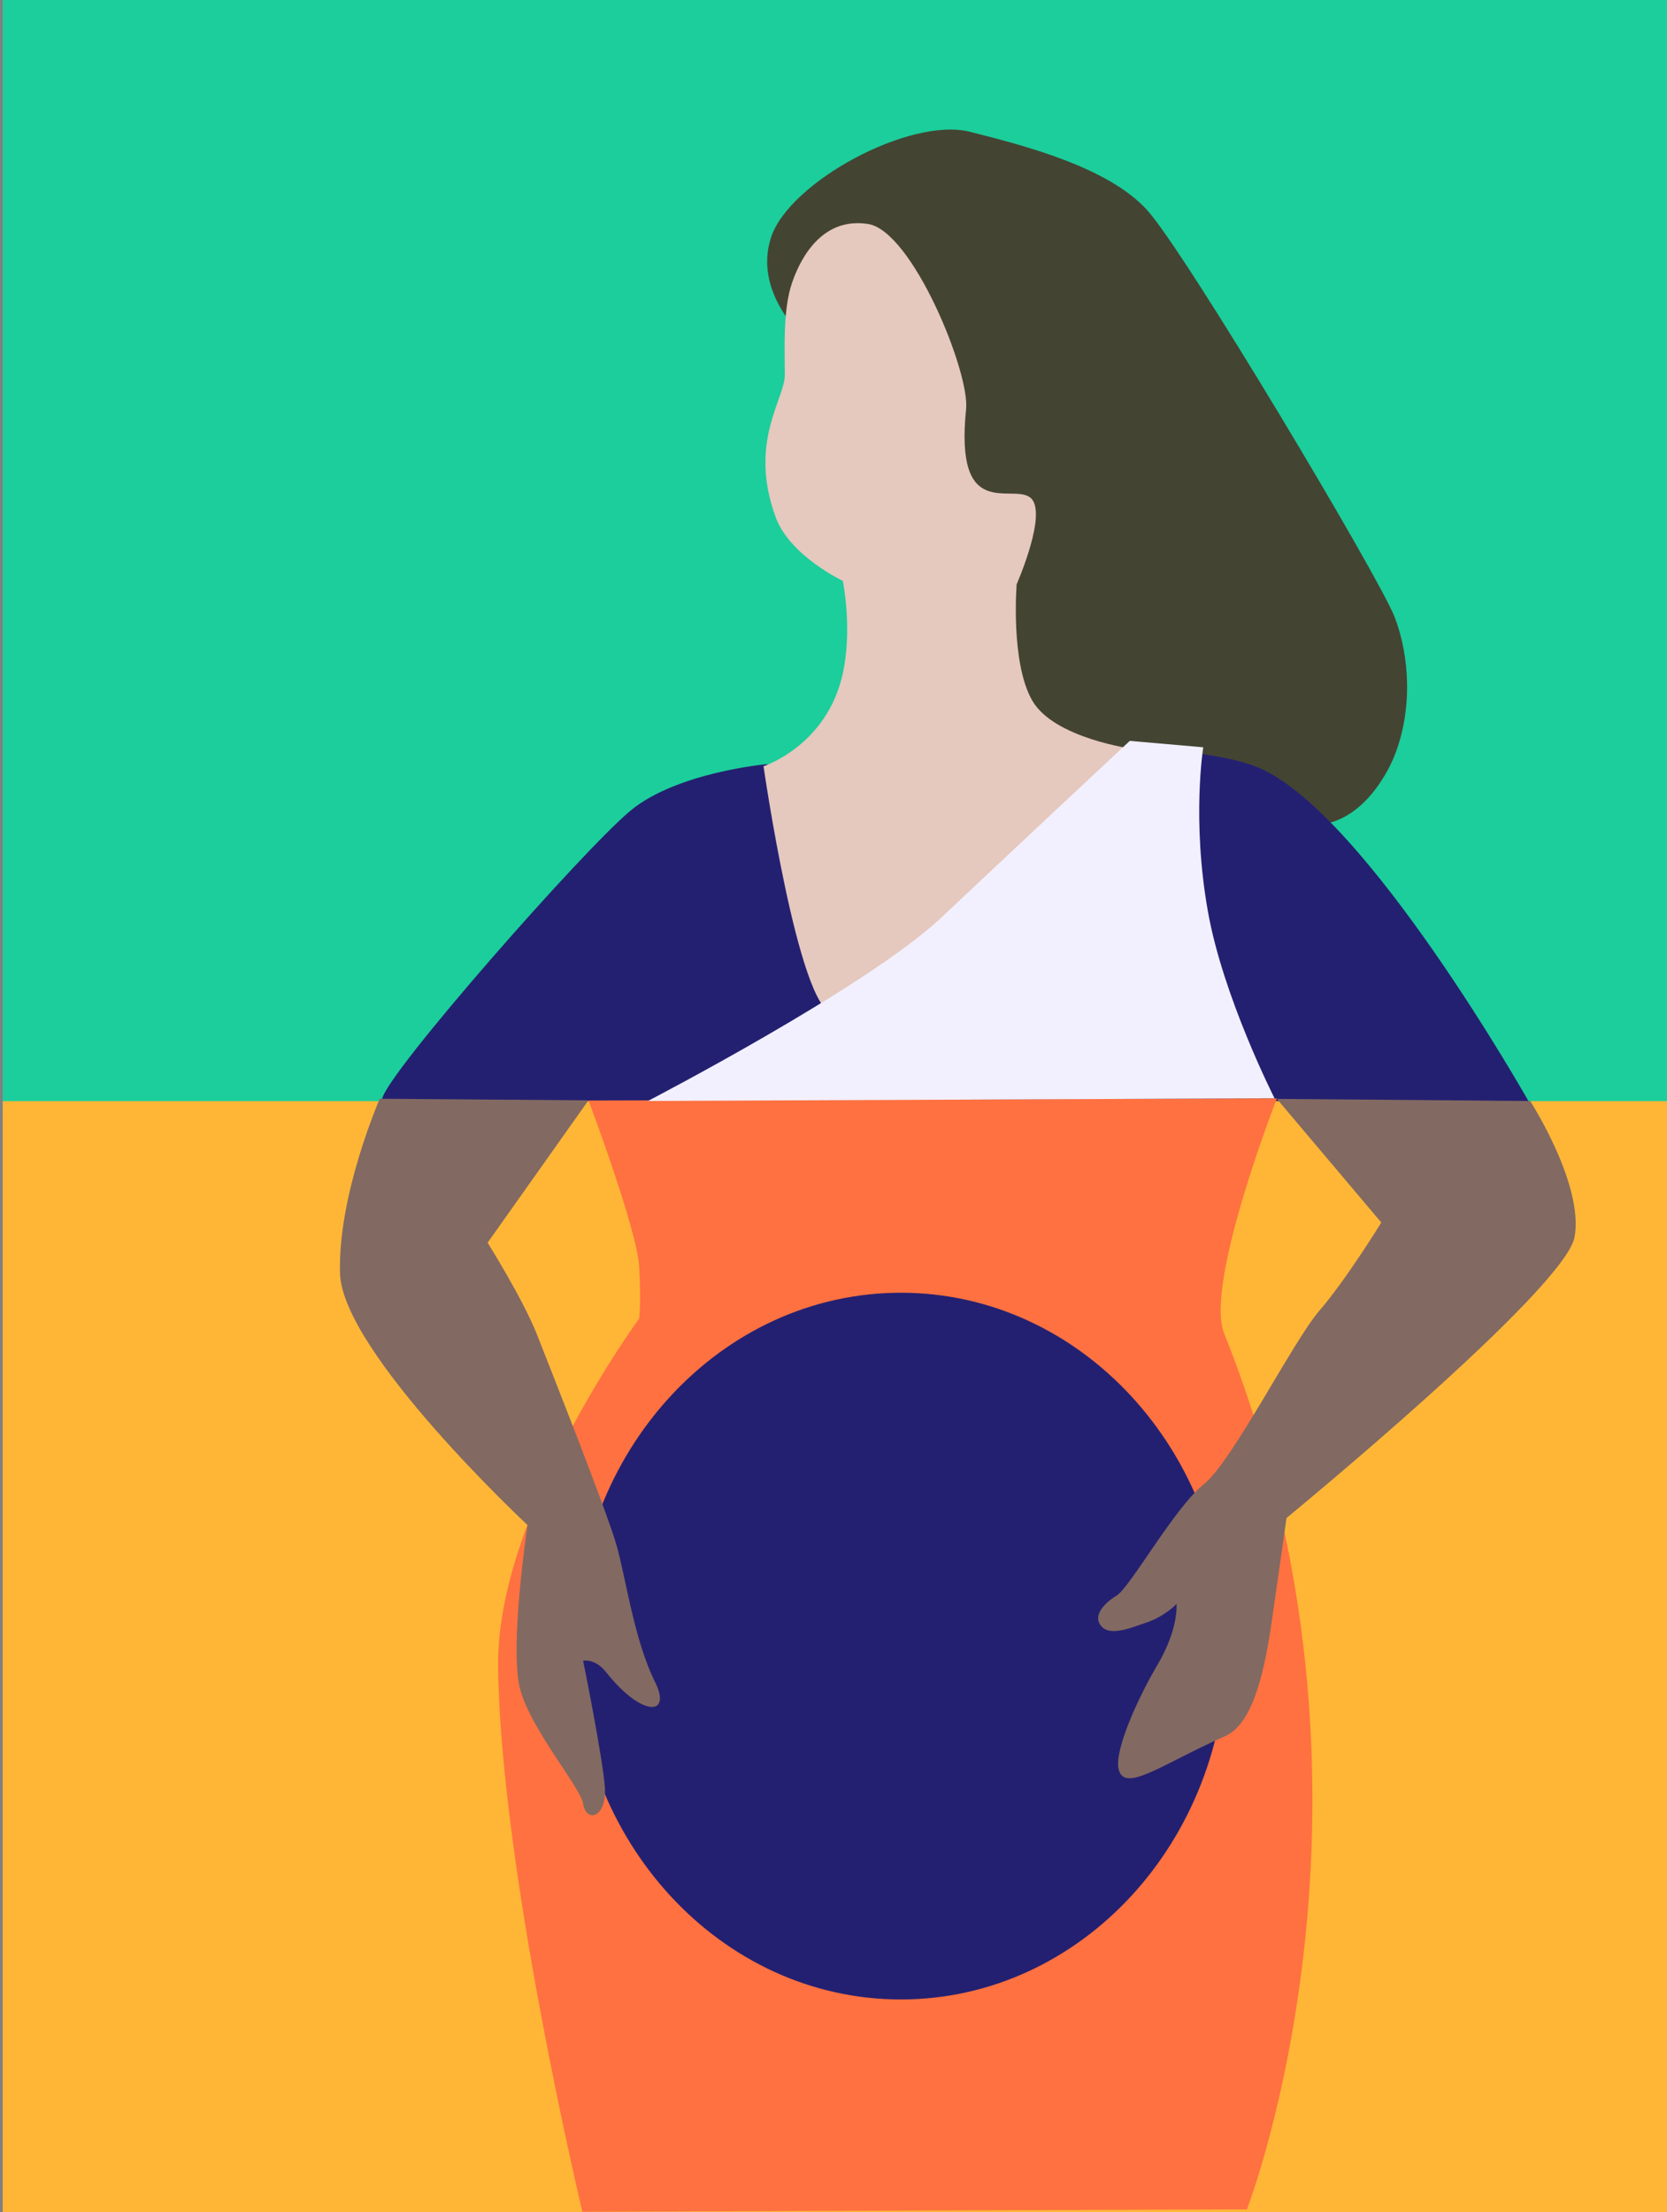 <svg width="462" height="613" viewBox="0 0 462 613" fill="none" xmlns="http://www.w3.org/2000/svg">
<rect x="0" y="0" width="462" height="613" fill="#808080" stroke="none"/>
<g clip-path="url(#clip0_8280_17800)">
<path d="M0.764 0H549.237V307.855H0.764V0Z" fill="#1BCE9B"/>
<path d="M222.71 93.436C222.71 93.436 208.613 80.952 213.735 65.668C218.858 50.384 252.174 32.345 268.812 36.522C285.45 40.698 307.292 46.607 317.865 58.159C328.438 69.711 382.244 159.948 386.506 170.967C390.768 181.985 391.465 196.78 386.506 209.354C384.252 215.086 375.442 231.569 359.746 228.148C352.985 226.682 276.475 215.663 276.475 215.663L244.47 115.696L222.71 93.481V93.436Z" fill="#444433"/>
<path d="M211.851 305.278C212.466 305.278 104.812 311.498 105.877 304.612C106.943 297.68 162.225 234.812 174.969 224.46C187.714 214.063 212.179 211.797 212.179 211.797C212.179 211.797 229.022 213.619 259.839 210.153C290.655 206.688 283.566 224.949 286.721 215.707C289.918 206.466 312.088 207.177 312.088 207.177C312.088 207.177 337.413 207.71 349.297 212.953C378.967 226.015 423.717 305.322 423.717 305.322H211.769L211.851 305.278Z" fill="#242071"/>
<path d="M211.645 212.331C211.645 212.331 229.185 206.644 233.57 186.65C236.315 174.077 233.57 160.97 233.57 160.97C233.57 160.97 218.94 154.039 215.006 143.42C207.301 122.582 217.505 110.586 217.505 103.922C217.505 97.257 216.891 85.839 219.554 78.241C222.177 70.644 228.324 60.158 240.577 62.069C252.83 63.979 268.812 103.122 267.747 113.385C264.55 144.62 280.205 134.001 285.45 137.822C290.695 141.643 281.762 161.903 281.762 161.903C281.762 161.903 280 183.762 286.147 194.248C292.294 204.689 314.218 207.577 314.218 207.577C314.218 207.577 234.02 281.464 230.824 280.931C221.235 279.242 211.604 212.331 211.604 212.331" fill="#E5C8BE"/>
<path d="M0.764 305.145H549.237V613H0.764V305.145Z" fill="#FFB636"/>
<path d="M163.125 305.012C163.125 305.012 176.567 340.689 177.14 351.041C177.714 360.86 177.14 365.392 177.14 365.392C177.14 365.392 137.554 419.374 138.046 461.805C138.66 517.876 161.404 612.911 161.404 612.911L345.567 612.245C345.567 612.245 390.358 497.349 339.256 369.48C333.765 355.751 353.886 304.39 353.886 304.39L163.125 304.967V305.012Z" fill="#FF7140"/>
<path d="M159.354 456.162C159.354 510.234 199.802 554.086 249.674 554.086C299.546 554.086 339.993 510.234 339.993 456.162C339.993 402.091 299.546 358.239 249.674 358.239C199.802 358.239 159.354 402.091 159.354 456.162Z" fill="#242071"/>
<path d="M105.221 304.567C105.221 304.567 93.583 331.092 94.238 352.907C94.894 374.766 146.201 422.618 146.201 422.618C146.201 422.618 140.996 457.14 144.234 468.425C147.471 479.71 160.913 495.394 161.609 499.837C162.511 505.39 168.248 503.613 167.633 495.172C166.978 486.73 161.609 460.205 161.609 460.205C161.609 460.205 164.888 459.494 167.961 463.36C177.714 475.756 186.238 475.667 181.607 466.248C175.665 454.296 173.493 437.368 170.871 428.216C168.289 419.063 152.676 379.609 148.783 369.746C144.889 359.882 135.136 344.376 135.136 344.376L163.084 304.923L105.221 304.478V304.567Z" fill="#826962"/>
<path d="M424.043 305.056C424.043 305.056 439.042 328.293 436.378 342.822C433.715 357.35 356.55 420.663 356.55 420.663C356.55 420.663 354.091 438.035 352.493 449.098C350.239 464.96 346.796 477.933 339.502 481.132C321.963 488.863 311.226 497.349 309.956 489.929C309.054 484.731 315.119 470.958 320.856 461.228C326.757 451.186 326.061 444.477 326.061 444.477C326.061 444.477 322.823 447.987 317.496 449.72C313.808 450.92 306.677 454.163 304.628 449.72C303.563 447.41 305.694 444.477 309.464 442.167C313.234 439.857 325.528 417.775 333.56 411.377C341.592 404.979 358.189 371.879 365.688 363.171C373.187 354.462 382.818 338.779 382.818 338.779L353.886 304.523L424.043 305.101V305.056Z" fill="#826962"/>
<path d="M313.111 205.311C313.111 205.311 281.475 234.857 260.985 254.184C240.495 273.511 179.558 305.101 179.558 305.101L353.23 304.345C353.23 304.345 338.929 276.221 334.749 252.496C330.241 227.082 333.478 207.088 333.478 207.088L313.111 205.311Z" fill="#F2F0FF"/>
</g>
<defs>
<clipPath id="clip0_8280_17800">
<rect width="548.474" height="613" fill="white" transform="matrix(-1 0 0 1 549.237 0)"/>
</clipPath>
</defs>
</svg>
